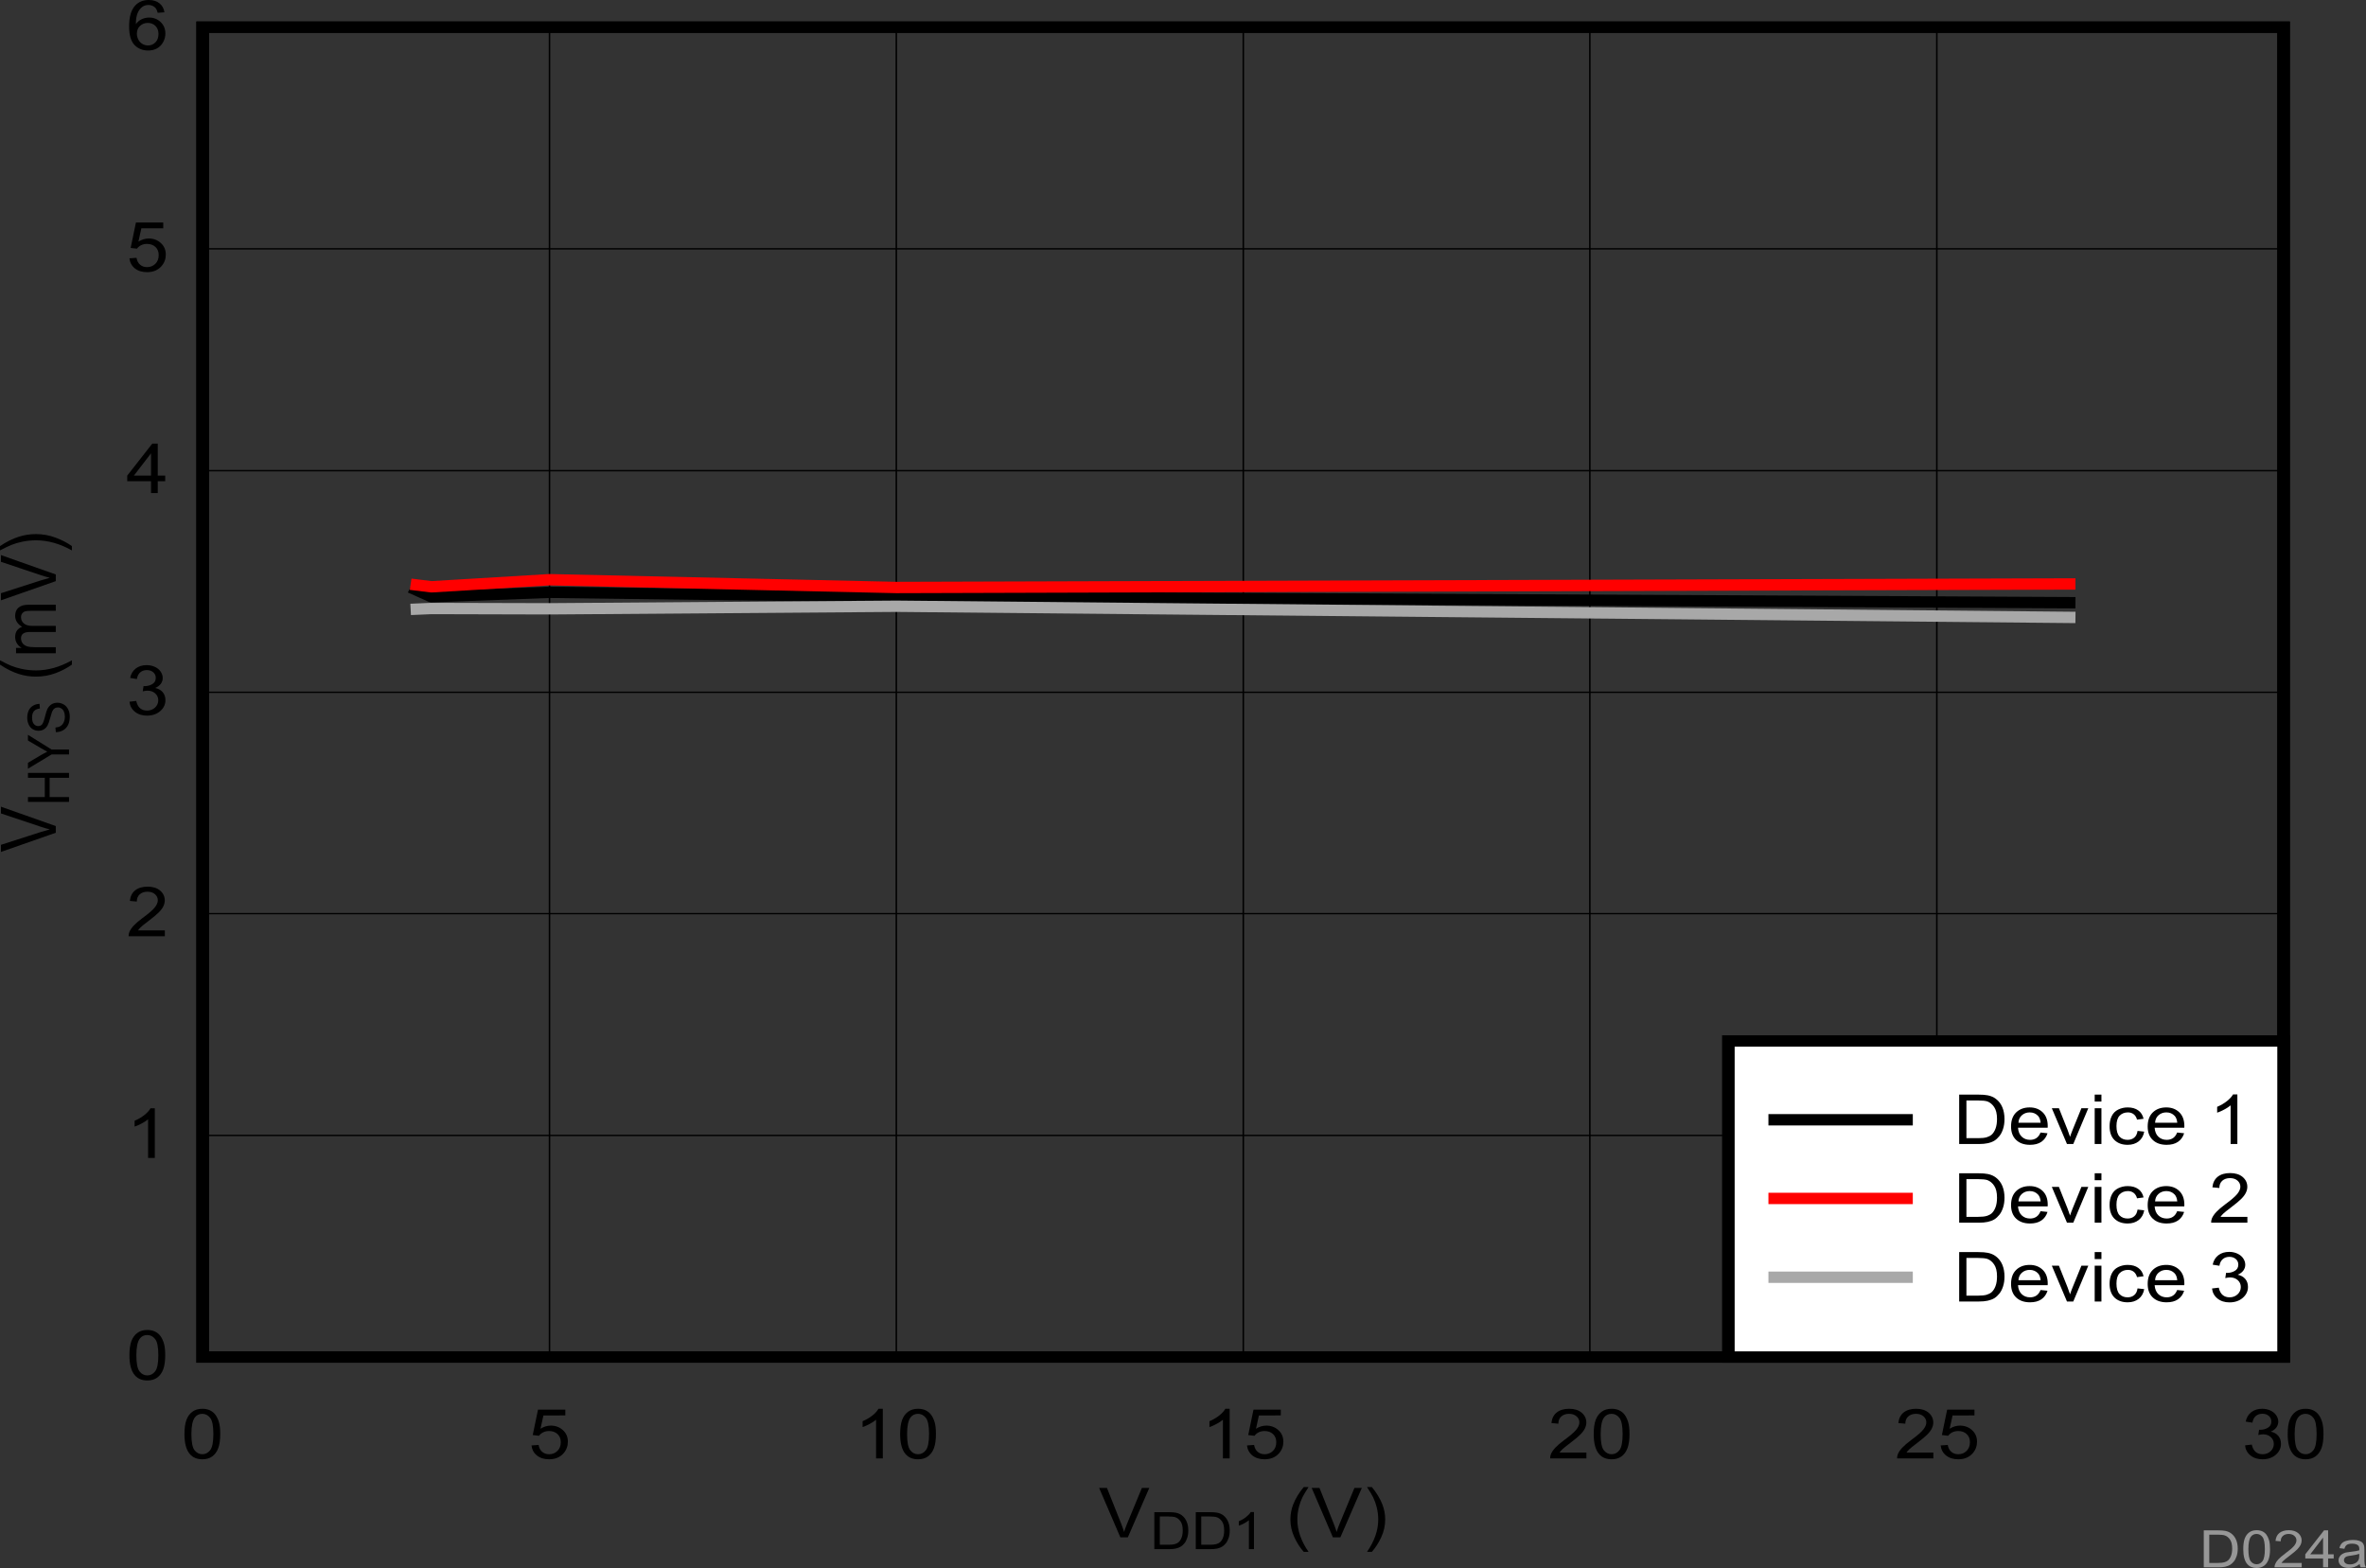 <?xml version="1.0" encoding="UTF-8" standalone="no"?>
<svg
   xmlns:dc="http://purl.org/dc/elements/1.1/"
   xmlns:cc="http://creativecommons.org/ns#"
   xmlns:rdf="http://www.w3.org/1999/02/22-rdf-syntax-ns#"
   xmlns:svg="http://www.w3.org/2000/svg"
   xmlns="http://www.w3.org/2000/svg"
   xmlns:xlink="http://www.w3.org/1999/xlink"
   xmlns:sodipodi="http://sodipodi.sourceforge.net/DTD/sodipodi-0.dtd"
   xmlns:inkscape="http://www.inkscape.org/namespaces/inkscape"
   sodipodi:docname="D024a_SBAS945.pdf"
   id="svg343"
   version="1.2"
   viewBox="0 0 504.955 334.68"
   height="334.68pt"
   width="504.955pt">
  <rect x="0" y="0" width="504.955" height="334.68" fill="#333333" stroke="none"/>
  <sodipodi:namedview
     id="namedview345"
     inkscape:window-height="480"
     inkscape:window-width="640"
     inkscape:pageshadow="2"
     inkscape:pageopacity="0"
     guidetolerance="10"
     gridtolerance="10"
     objecttolerance="10"
     borderopacity="1"
     bordercolor="#666666"
     pagecolor="#ffffff" />
  <defs
     id="defs106">
    <g
       id="g104">
      <symbol
         id="glyph0-0"
         overflow="visible">
        <path
           inkscape:connector-curvature="0"
           id="path2"
           d="M 2.047,0 V -9.203 H 10.219 V 0 Z m 0.25,-0.234 H 9.969 v -8.75 H 2.297 Z m 0,0"
           style="stroke:none" />
      </symbol>
      <symbol
         id="glyph0-1"
         overflow="visible">
        <path
           inkscape:connector-curvature="0"
           id="path5"
           d="M 4.609,0 0.078,-10.547 H 1.75 l 3.047,7.656 c 0.238,0.617 0.441,1.195 0.609,1.734 0.176,-0.57 0.383,-1.148 0.625,-1.734 l 3.172,-7.656 H 10.781 L 6.203,0 Z m 0,0"
           style="stroke:none" />
      </symbol>
      <symbol
         id="glyph0-2"
         overflow="visible">
        <path
           inkscape:connector-curvature="0"
           id="path8"
           d=""
           style="stroke:none" />
      </symbol>
      <symbol
         id="glyph0-3"
         overflow="visible">
        <path
           inkscape:connector-curvature="0"
           id="path11"
           d="M 3.828,3.094 C 3.035,2.195 2.363,1.145 1.812,-0.062 1.258,-1.27 0.984,-2.52 0.984,-3.812 c 0,-1.145 0.207,-2.238 0.625,-3.281 0.477,-1.215 1.219,-2.43 2.219,-3.641 h 1.031 c -0.648,1 -1.074,1.715 -1.281,2.141 -0.324,0.668 -0.582,1.363 -0.766,2.078 -0.23,0.898 -0.344,1.801 -0.344,2.703 0,2.305 0.797,4.602 2.391,6.906 z m 0,0"
           style="stroke:none" />
      </symbol>
      <symbol
         id="glyph0-4"
         overflow="visible">
        <path
           inkscape:connector-curvature="0"
           id="path14"
           d="M 2.016,3.094 H 0.984 C 2.574,0.789 3.375,-1.508 3.375,-3.812 3.375,-4.715 3.258,-5.613 3.031,-6.5 2.852,-7.215 2.602,-7.906 2.281,-8.562 2.07,-8.996 1.637,-9.723 0.984,-10.734 h 1.031 c 0.996,1.211 1.738,2.426 2.219,3.641 0.414,1.043 0.625,2.137 0.625,3.281 0,1.293 -0.277,2.543 -0.828,3.75 C 3.477,1.145 2.805,2.195 2.016,3.094 Z m 0,0"
           style="stroke:none" />
      </symbol>
      <symbol
         id="glyph0-5"
         overflow="visible">
        <path
           inkscape:connector-curvature="0"
           id="path17"
           d="m 0.672,-5.203 c 0,-1.246 0.141,-2.254 0.422,-3.016 0.289,-0.758 0.719,-1.344 1.281,-1.75 0.559,-0.414 1.27,-0.625 2.125,-0.625 0.621,0 1.172,0.117 1.641,0.344 0.477,0.23 0.867,0.559 1.172,0.984 0.309,0.43 0.555,0.957 0.734,1.578 0.176,0.617 0.266,1.445 0.266,2.484 0,1.242 -0.145,2.242 -0.422,3 C 7.609,-1.441 7.184,-0.852 6.625,-0.438 6.062,-0.02 5.352,0.188 4.5,0.188 3.363,0.188 2.477,-0.176 1.844,-0.906 1.062,-1.789 0.672,-3.223 0.672,-5.203 Z m 1.484,0 c 0,1.73 0.223,2.883 0.672,3.453 0.445,0.574 1.004,0.859 1.672,0.859 0.652,0 1.207,-0.285 1.656,-0.859 0.457,-0.57 0.688,-1.723 0.688,-3.453 0,-1.738 -0.23,-2.891 -0.688,-3.453 -0.449,-0.57 -1.008,-0.859 -1.672,-0.859 -0.668,0 -1.195,0.254 -1.578,0.75 -0.5,0.648 -0.75,1.836 -0.75,3.562 z m 0,0"
           style="stroke:none" />
      </symbol>
      <symbol
         id="glyph0-6"
         overflow="visible">
        <path
           inkscape:connector-curvature="0"
           id="path20"
           d="M 0.672,-2.766 2.188,-2.875 c 0.113,0.656 0.375,1.152 0.781,1.484 0.402,0.336 0.895,0.5 1.469,0.5 0.695,0 1.285,-0.234 1.766,-0.703 0.477,-0.465 0.719,-1.086 0.719,-1.859 0,-0.738 -0.238,-1.32 -0.703,-1.75 C 5.758,-5.629 5.16,-5.844 4.422,-5.844 c -0.469,0 -0.895,0.098 -1.266,0.281 -0.367,0.188 -0.66,0.434 -0.875,0.734 l -1.344,-0.156 1.125,-5.422 h 5.828 v 1.234 H 3.219 l -0.625,2.844 C 3.289,-6.773 4.023,-7 4.797,-7 c 1.02,0 1.879,0.324 2.578,0.969 0.707,0.637 1.062,1.457 1.062,2.453 0,0.961 -0.309,1.789 -0.922,2.484 C 6.766,-0.238 5.738,0.188 4.438,0.188 3.375,0.188 2.504,-0.082 1.828,-0.625 1.16,-1.164 0.773,-1.879 0.672,-2.766 Z m 0,0"
           style="stroke:none" />
      </symbol>
      <symbol
         id="glyph0-7"
         overflow="visible">
        <path
           inkscape:connector-curvature="0"
           id="path23"
           d="M 6.094,0 H 4.656 V -8.25 C 4.312,-7.957 3.855,-7.66 3.297,-7.359 2.734,-7.055 2.227,-6.832 1.781,-6.688 v -1.25 c 0.801,-0.34 1.504,-0.754 2.109,-1.234 0.602,-0.488 1.031,-0.961 1.281,-1.422 H 6.094 Z m 0,0"
           style="stroke:none" />
      </symbol>
      <symbol
         id="glyph0-8"
         overflow="visible">
        <path
           inkscape:connector-curvature="0"
           id="path26"
           d="M 8.234,-1.25 V 0 H 0.5 c -0.012,-0.309 0.039,-0.613 0.156,-0.906 0.195,-0.465 0.516,-0.93 0.953,-1.391 0.434,-0.465 1.062,-1.004 1.875,-1.609 C 4.762,-4.84 5.625,-5.582 6.062,-6.125 c 0.445,-0.551 0.672,-1.07 0.672,-1.562 0,-0.508 -0.207,-0.941 -0.609,-1.297 -0.406,-0.352 -0.941,-0.531 -1.594,-0.531 -0.688,0 -1.242,0.191 -1.656,0.562 -0.418,0.375 -0.625,0.895 -0.625,1.547 L 0.766,-7.547 C 0.867,-8.535 1.25,-9.289 1.906,-9.812 c 0.664,-0.52 1.551,-0.781 2.656,-0.781 1.121,0 2.016,0.285 2.672,0.844 0.652,0.562 0.984,1.262 0.984,2.094 0,0.418 -0.102,0.832 -0.297,1.234 C 7.734,-6.016 7.414,-5.582 6.969,-5.125 6.531,-4.676 5.793,-4.059 4.766,-3.281 3.898,-2.625 3.34,-2.176 3.094,-1.938 2.852,-1.707 2.652,-1.477 2.5,-1.25 Z m 0,0"
           style="stroke:none" />
      </symbol>
      <symbol
         id="glyph0-9"
         overflow="visible">
        <path
           inkscape:connector-curvature="0"
           id="path29"
           d="M 0.688,-2.781 2.125,-2.953 c 0.164,0.73 0.445,1.258 0.844,1.578 0.395,0.324 0.879,0.484 1.453,0.484 0.676,0 1.242,-0.207 1.703,-0.625 0.465,-0.426 0.703,-0.953 0.703,-1.578 0,-0.59 -0.223,-1.082 -0.656,-1.469 C 5.742,-4.945 5.195,-5.141 4.531,-5.141 4.258,-5.141 3.918,-5.09 3.516,-5 L 3.688,-6.125 c 0.09,0.012 0.172,0.016 0.234,0.016 0.602,0 1.148,-0.145 1.641,-0.438 0.488,-0.289 0.734,-0.734 0.734,-1.328 0,-0.477 -0.18,-0.875 -0.531,-1.188 -0.355,-0.309 -0.816,-0.469 -1.375,-0.469 -0.562,0 -1.035,0.164 -1.406,0.484 -0.375,0.312 -0.617,0.789 -0.719,1.422 l -1.438,-0.234 C 1.004,-8.723 1.406,-9.395 2.031,-9.875 c 0.621,-0.477 1.398,-0.719 2.328,-0.719 0.633,0 1.219,0.129 1.75,0.375 0.539,0.25 0.953,0.59 1.234,1.016 0.289,0.43 0.438,0.883 0.438,1.359 0,0.449 -0.137,0.863 -0.406,1.234 -0.273,0.375 -0.676,0.676 -1.203,0.891 0.684,0.148 1.223,0.449 1.609,0.906 0.383,0.449 0.578,1.02 0.578,1.703 0,0.918 -0.379,1.699 -1.125,2.344 C 6.492,-0.129 5.551,0.188 4.406,0.188 3.383,0.188 2.527,-0.086 1.844,-0.641 1.164,-1.191 0.777,-1.906 0.688,-2.781 Z m 0,0"
           style="stroke:none" />
      </symbol>
      <symbol
         id="glyph0-10"
         overflow="visible">
        <path
           inkscape:connector-curvature="0"
           id="path32"
           d="M 5.281,0 V -2.531 H 0.203 v -1.188 l 5.344,-6.828 H 6.719 V -3.719 H 8.312 v 1.188 H 6.719 V 0 Z m 0,-3.719 v -4.75 l -3.656,4.75 z m 0,0"
           style="stroke:none" />
      </symbol>
      <symbol
         id="glyph0-11"
         overflow="visible">
        <path
           inkscape:connector-curvature="0"
           id="path35"
           d="m 8.141,-7.969 -1.438,0.109 c -0.125,-0.508 -0.305,-0.879 -0.531,-1.109 -0.398,-0.371 -0.879,-0.562 -1.438,-0.562 -0.461,0 -0.867,0.117 -1.219,0.344 -0.449,0.305 -0.805,0.742 -1.062,1.312 -0.262,0.574 -0.398,1.387 -0.406,2.438 C 2.387,-5.914 2.812,-6.27 3.312,-6.5 c 0.496,-0.227 1.023,-0.344 1.578,-0.344 0.957,0 1.77,0.32 2.438,0.953 0.676,0.637 1.016,1.461 1.016,2.469 0,0.656 -0.164,1.273 -0.484,1.844 -0.312,0.562 -0.746,1.004 -1.297,1.312 C 6.008,0.035 5.383,0.188 4.688,0.188 3.488,0.188 2.508,-0.207 1.75,-1 0.988,-1.801 0.609,-3.113 0.609,-4.938 c 0,-2.039 0.422,-3.52 1.266,-4.438 0.727,-0.809 1.707,-1.219 2.938,-1.219 0.926,0 1.68,0.238 2.266,0.703 0.59,0.469 0.945,1.113 1.062,1.922 z m -5.875,4.547 c 0,0.449 0.102,0.879 0.312,1.281 0.215,0.406 0.516,0.723 0.891,0.938 0.371,0.211 0.77,0.312 1.188,0.312 0.602,0 1.125,-0.219 1.562,-0.656 C 6.652,-1.98 6.875,-2.582 6.875,-3.344 c 0,-0.727 -0.223,-1.301 -0.656,-1.719 -0.43,-0.426 -0.973,-0.641 -1.625,-0.641 -0.648,0 -1.199,0.215 -1.656,0.641 -0.449,0.418 -0.672,0.965 -0.672,1.641 z m 0,0"
           style="stroke:none" />
      </symbol>
      <symbol
         id="glyph0-12"
         overflow="visible">
        <path
           inkscape:connector-curvature="0"
           id="path38"
           d="m 1.266,0 v -10.547 h 4.031 c 0.902,0 1.598,0.055 2.078,0.156 0.676,0.137 1.25,0.387 1.719,0.75 0.621,0.469 1.086,1.074 1.391,1.812 0.301,0.73 0.453,1.566 0.453,2.5 0,0.805 -0.105,1.512 -0.312,2.125 -0.199,0.617 -0.465,1.129 -0.797,1.531 -0.324,0.406 -0.68,0.73 -1.062,0.969 -0.387,0.23 -0.855,0.41 -1.406,0.531 C 6.816,-0.055 6.191,0 5.484,0 Z M 2.812,-1.25 h 2.5 c 0.77,0 1.375,-0.062 1.812,-0.188 0.434,-0.133 0.789,-0.316 1.062,-0.547 0.363,-0.332 0.645,-0.773 0.844,-1.328 0.207,-0.559 0.312,-1.242 0.312,-2.047 0,-1.09 -0.207,-1.938 -0.609,-2.531 C 8.336,-8.48 7.852,-8.883 7.281,-9.094 6.863,-9.227 6.191,-9.297 5.266,-9.297 H 2.812 Z m 0,0"
           style="stroke:none" />
      </symbol>
      <symbol
         id="glyph0-13"
         overflow="visible">
        <path
           inkscape:connector-curvature="0"
           id="path41"
           d="M 6.891,-2.453 8.375,-2.297 c -0.242,0.781 -0.68,1.395 -1.312,1.828 -0.625,0.43 -1.434,0.641 -2.422,0.641 -1.242,0 -2.227,-0.344 -2.953,-1.031 C 0.957,-1.543 0.594,-2.508 0.594,-3.75 c 0,-1.289 0.363,-2.289 1.094,-3 0.738,-0.707 1.695,-1.062 2.875,-1.062 1.133,0 2.062,0.352 2.781,1.047 0.715,0.688 1.078,1.668 1.078,2.938 0,0.074 -0.008,0.191 -0.016,0.344 H 2.078 C 2.137,-2.648 2.406,-2.008 2.875,-1.562 c 0.477,0.449 1.07,0.672 1.781,0.672 0.52,0 0.969,-0.125 1.344,-0.375 0.371,-0.246 0.672,-0.645 0.891,-1.188 z m -4.719,-2.094 H 6.906 C 6.844,-5.191 6.66,-5.676 6.359,-6 5.898,-6.496 5.305,-6.75 4.578,-6.75 c -0.656,0 -1.215,0.207 -1.672,0.609 -0.449,0.398 -0.695,0.93 -0.734,1.594 z m 0,0"
           style="stroke:none" />
      </symbol>
      <symbol
         id="glyph0-14"
         overflow="visible">
        <path
           inkscape:connector-curvature="0"
           id="path44"
           d="M 3.438,0 0.203,-7.641 H 1.719 L 3.547,-3.062 c 0.195,0.492 0.379,1.004 0.547,1.531 0.121,-0.395 0.301,-0.879 0.531,-1.453 l 1.891,-4.656 h 1.469 L 4.781,0 Z m 0,0"
           style="stroke:none" />
      </symbol>
      <symbol
         id="glyph0-15"
         overflow="visible">
        <path
           inkscape:connector-curvature="0"
           id="path47"
           d="m 1.094,-9.062 v -1.484 h 1.438 V -9.062 Z m 0,9.062 v -7.641 h 1.438 V 0 Z m 0,0"
           style="stroke:none" />
      </symbol>
      <symbol
         id="glyph0-16"
         overflow="visible">
        <path
           inkscape:connector-curvature="0"
           id="path50"
           d="m 6.609,-2.797 1.422,0.156 C 7.875,-1.754 7.477,-1.059 6.844,-0.562 6.207,-0.07 5.426,0.172 4.5,0.172 c -1.168,0 -2.105,-0.336 -2.812,-1.016 -0.699,-0.684 -1.047,-1.672 -1.047,-2.953 0,-0.82 0.148,-1.539 0.453,-2.156 0.301,-0.621 0.758,-1.086 1.375,-1.391 C 3.09,-7.652 3.77,-7.812 4.5,-7.812 c 0.926,0 1.68,0.215 2.266,0.641 0.582,0.418 0.957,1.012 1.125,1.781 L 6.5,-5.203 C 6.363,-5.711 6.121,-6.098 5.781,-6.359 5.445,-6.617 5.039,-6.75 4.562,-6.75 c -0.73,0 -1.324,0.238 -1.781,0.703 -0.449,0.469 -0.672,1.211 -0.672,2.219 0,1.031 0.219,1.785 0.656,2.25 0.434,0.461 1.008,0.688 1.719,0.688 0.559,0 1.031,-0.156 1.406,-0.469 0.383,-0.309 0.625,-0.789 0.719,-1.438 z m 0,0"
           style="stroke:none" />
      </symbol>
      <symbol
         id="glyph1-0"
         overflow="visible">
        <path
           inkscape:connector-curvature="0"
           id="path53"
           d="m 1.531,0 v -6.891 h 6.125 V 0 Z m 0.188,-0.172 h 5.75 V -6.719 h -5.75 z m 0,0"
           style="stroke:none" />
      </symbol>
      <symbol
         id="glyph1-1"
         overflow="visible">
        <path
           inkscape:connector-curvature="0"
           id="path56"
           d="m 0.938,0 v -7.891 h 3.031 c 0.676,0 1.195,0.039 1.562,0.109 0.496,0.105 0.926,0.293 1.281,0.562 0.457,0.355 0.801,0.809 1.031,1.359 0.227,0.543 0.344,1.168 0.344,1.875 0,0.594 -0.082,1.129 -0.234,1.594 C 7.805,-1.93 7.605,-1.551 7.359,-1.25 7.117,-0.945 6.852,-0.707 6.562,-0.531 6.27,-0.352 5.918,-0.215 5.516,-0.125 5.109,-0.039 4.637,0 4.109,0 Z m 1.172,-0.938 h 1.875 c 0.57,0 1.02,-0.047 1.344,-0.141 0.332,-0.09 0.598,-0.227 0.797,-0.406 0.27,-0.246 0.484,-0.582 0.641,-1 C 6.918,-2.898 7,-3.406 7,-4 7,-4.832 6.848,-5.469 6.547,-5.906 6.242,-6.352 5.879,-6.648 5.453,-6.797 c -0.312,-0.113 -0.816,-0.172 -1.5,-0.172 h -1.844 z m 0,0"
           style="stroke:none" />
      </symbol>
      <symbol
         id="glyph1-2"
         overflow="visible">
        <path
           inkscape:connector-curvature="0"
           id="path59"
           d="M 4.562,0 H 3.484 V -6.172 C 3.223,-5.953 2.883,-5.727 2.469,-5.5 2.051,-5.281 1.668,-5.117 1.328,-5.016 v -0.938 C 1.93,-6.199 2.457,-6.508 2.906,-6.875 3.363,-7.238 3.688,-7.586 3.875,-7.922 h 0.688 z m 0,0"
           style="stroke:none" />
      </symbol>
      <symbol
         id="glyph1-3"
         overflow="visible">
        <path
           inkscape:connector-curvature="0"
           id="path62"
           d="m 0.516,-3.891 c 0,-0.934 0.102,-1.688 0.312,-2.25 0.215,-0.57 0.535,-1.008 0.953,-1.312 0.414,-0.309 0.945,-0.469 1.594,-0.469 0.465,0 0.879,0.086 1.234,0.25 0.352,0.168 0.645,0.414 0.875,0.734 0.227,0.324 0.41,0.723 0.547,1.188 0.133,0.461 0.203,1.082 0.203,1.859 0,0.93 -0.113,1.68 -0.328,2.25 -0.211,0.562 -0.527,1.004 -0.953,1.312 -0.418,0.312 -0.945,0.469 -1.578,0.469 -0.855,0 -1.523,-0.273 -2,-0.828 C 0.801,-1.34 0.516,-2.41 0.516,-3.891 Z m 1.094,0 c 0,1.293 0.164,2.16 0.5,2.594 C 2.449,-0.867 2.875,-0.656 3.375,-0.656 c 0.488,0 0.898,-0.211 1.234,-0.641 C 4.949,-1.73 5.125,-2.598 5.125,-3.891 5.125,-5.191 4.949,-6.055 4.609,-6.484 4.273,-6.91 3.855,-7.125 3.359,-7.125 c -0.5,0 -0.898,0.191 -1.188,0.562 -0.375,0.48 -0.562,1.371 -0.562,2.672 z m 0,0"
           style="stroke:none" />
      </symbol>
      <symbol
         id="glyph1-4"
         overflow="visible">
        <path
           inkscape:connector-curvature="0"
           id="path65"
           d="M 6.172,-0.938 V 0 H 0.375 C 0.363,-0.227 0.406,-0.453 0.5,-0.672 0.645,-1.023 0.879,-1.375 1.203,-1.719 c 0.32,-0.34 0.789,-0.742 1.406,-1.203 0.957,-0.695 1.602,-1.25 1.938,-1.656 0.332,-0.414 0.5,-0.812 0.5,-1.188 0,-0.371 -0.152,-0.691 -0.453,-0.953 C 4.289,-6.988 3.887,-7.125 3.391,-7.125 c -0.512,0 -0.926,0.145 -1.234,0.422 -0.312,0.281 -0.469,0.668 -0.469,1.156 l -1.109,-0.094 c 0.07,-0.746 0.352,-1.316 0.844,-1.703 0.496,-0.383 1.164,-0.578 2,-0.578 0.84,0 1.508,0.211 2,0.625 0.488,0.418 0.734,0.941 0.734,1.562 0,0.312 -0.074,0.629 -0.219,0.938 -0.148,0.305 -0.387,0.629 -0.719,0.969 -0.336,0.336 -0.887,0.793 -1.656,1.375 -0.648,0.492 -1.066,0.824 -1.25,1 -0.18,0.168 -0.332,0.34 -0.453,0.516 z m 0,0"
           style="stroke:none" />
      </symbol>
      <symbol
         id="glyph1-5"
         overflow="visible">
        <path
           inkscape:connector-curvature="0"
           id="path68"
           d="M 3.953,0 V -1.891 H 0.156 V -2.781 l 4,-5.109 h 0.875 v 5.109 h 1.188 v 0.891 H 5.031 V 0 Z m 0,-2.781 v -3.562 l -2.734,3.562 z m 0,0"
           style="stroke:none" />
      </symbol>
      <symbol
         id="glyph1-6"
         overflow="visible">
        <path
           inkscape:connector-curvature="0"
           id="path71"
           d="M 4.953,-0.703 C 4.555,-0.398 4.168,-0.184 3.797,-0.062 3.43,0.059 3.035,0.125 2.609,0.125 1.91,0.125 1.371,-0.023 1,-0.328 0.625,-0.637 0.438,-1.035 0.438,-1.516 c 0,-0.27 0.07,-0.52 0.219,-0.75 0.145,-0.238 0.332,-0.426 0.562,-0.562 C 1.445,-2.973 1.703,-3.082 1.984,-3.156 2.191,-3.195 2.508,-3.242 2.938,-3.297 3.809,-3.387 4.453,-3.5 4.859,-3.625 4.867,-3.758 4.875,-3.848 4.875,-3.891 4.875,-4.273 4.77,-4.551 4.562,-4.719 4.289,-4.934 3.883,-5.047 3.344,-5.047 c -0.512,0 -0.887,0.086 -1.125,0.25 -0.242,0.156 -0.418,0.441 -0.531,0.844 L 0.625,-4.094 c 0.09,-0.402 0.25,-0.734 0.469,-0.984 0.215,-0.246 0.535,-0.438 0.953,-0.562 C 2.461,-5.773 2.945,-5.844 3.5,-5.844 c 0.539,0 0.977,0.059 1.312,0.172 0.34,0.117 0.594,0.262 0.75,0.438 0.152,0.168 0.266,0.387 0.328,0.656 0.039,0.156 0.062,0.457 0.062,0.891 v 1.297 c 0,0.898 0.02,1.465 0.062,1.703 0.051,0.242 0.145,0.473 0.281,0.688 h -1.125 C 5.055,-0.195 4.98,-0.43 4.953,-0.703 Z M 4.859,-2.875 c -0.387,0.148 -0.973,0.273 -1.75,0.375 -0.449,0.055 -0.77,0.117 -0.953,0.188 -0.18,0.074 -0.32,0.184 -0.422,0.328 -0.094,0.137 -0.141,0.289 -0.141,0.453 0,0.262 0.109,0.48 0.328,0.656 0.215,0.168 0.535,0.25 0.953,0.25 0.414,0 0.785,-0.082 1.109,-0.25 0.32,-0.164 0.555,-0.391 0.703,-0.672 0.113,-0.215 0.172,-0.539 0.172,-0.969 z m 0,0"
           style="stroke:none" />
      </symbol>
      <symbol
         id="glyph2-0"
         overflow="visible">
        <path
           inkscape:connector-curvature="0"
           id="path74"
           d="M 0,-1.844 H -10.219 V -9.203 H 0 Z m -0.25,-0.234 v -6.906 h -9.719 v 6.906 z m 0,0"
           style="stroke:none" />
      </symbol>
      <symbol
         id="glyph2-1"
         overflow="visible">
        <path
           inkscape:connector-curvature="0"
           id="path77"
           d="m 0,-4.156 -11.703,4.094 v -1.516 l 8.5,-2.734 c 0.68,-0.215 1.32,-0.406 1.922,-0.562 -0.645,-0.152 -1.285,-0.344 -1.922,-0.562 l -8.5,-2.844 v -1.438 L 0,-5.578 Z m 0,0"
           style="stroke:none" />
      </symbol>
      <symbol
         id="glyph2-2"
         overflow="visible">
        <path
           inkscape:connector-curvature="0"
           id="path80"
           d=""
           style="stroke:none" />
      </symbol>
      <symbol
         id="glyph2-3"
         overflow="visible">
        <path
           inkscape:connector-curvature="0"
           id="path83"
           d="m 3.438,-3.453 c -1,0.719 -2.168,1.332 -3.5,1.828 -1.34,0.492 -2.734,0.734 -4.172,0.734 -1.27,0 -2.488,-0.188 -3.656,-0.562 -1.34,-0.426 -2.68,-1.094 -4.016,-2 V -4.375 c 1.105,0.586 1.898,0.973 2.375,1.156 0.73,0.293 1.496,0.523 2.297,0.688 0.992,0.211 1.992,0.312 3,0.312 2.562,0 5.117,-0.719 7.672,-2.156 z m 0,0"
           style="stroke:none" />
      </symbol>
      <symbol
         id="glyph2-4"
         overflow="visible">
        <path
           inkscape:connector-curvature="0"
           id="path86"
           d="M 0,-0.969 H -8.484 V -2.125 h 1.188 c -0.414,-0.238 -0.75,-0.555 -1,-0.953 -0.246,-0.402 -0.375,-0.863 -0.375,-1.375 0,-0.559 0.133,-1.02 0.391,-1.375 0.262,-0.363 0.629,-0.625 1.094,-0.781 C -8.176,-7.211 -8.672,-8 -8.672,-8.969 c 0,-0.746 0.238,-1.328 0.703,-1.734 0.461,-0.414 1.176,-0.625 2.141,-0.625 H 0 v 1.297 h -5.344 c -0.57,0 -0.984,0.043 -1.234,0.125 -0.258,0.086 -0.461,0.238 -0.609,0.453 -0.152,0.219 -0.234,0.48 -0.234,0.781 0,0.531 0.199,0.977 0.594,1.328 0.398,0.355 1.035,0.531 1.906,0.531 H 0 v 1.297 h -5.516 c -0.633,0 -1.109,0.113 -1.422,0.328 -0.32,0.211 -0.484,0.555 -0.484,1.031 0,0.367 0.105,0.707 0.312,1.016 0.211,0.305 0.523,0.527 0.938,0.672 0.406,0.137 0.996,0.203 1.766,0.203 H 0 Z m 0,0"
           style="stroke:none" />
      </symbol>
      <symbol
         id="glyph2-5"
         overflow="visible">
        <path
           inkscape:connector-curvature="0"
           id="path89"
           d="m 3.438,-1.812 v 0.922 c -2.555,-1.434 -5.109,-2.156 -7.672,-2.156 -0.996,0 -1.992,0.105 -2.984,0.312 -0.789,0.168 -1.555,0.398 -2.297,0.688 -0.477,0.188 -1.273,0.574 -2.391,1.156 V -1.812 c 1.336,-0.902 2.676,-1.57 4.016,-2 1.168,-0.371 2.387,-0.562 3.656,-0.562 1.438,0 2.832,0.254 4.172,0.75 1.332,0.492 2.5,1.098 3.5,1.812 z m 0,0"
           style="stroke:none" />
      </symbol>
      <symbol
         id="glyph3-0"
         overflow="visible">
        <path
           inkscape:connector-curvature="0"
           id="path92"
           d="M 0,-1.375 H -7.656 V -6.891 H 0 Z M -0.188,-1.547 V -6.719 h -7.281 v 5.172 z m 0,0"
           style="stroke:none" />
      </symbol>
      <symbol
         id="glyph3-1"
         overflow="visible">
        <path
           inkscape:connector-curvature="0"
           id="path95"
           d="m 0,-0.891 h -8.766 v -1.031 h 3.594 V -6.031 h -3.594 V -7.078 H 0 v 1.047 h -4.141 v 4.109 H 0 Z m 0,0"
           style="stroke:none" />
      </symbol>
      <symbol
         id="glyph3-2"
         overflow="visible">
        <path
           inkscape:connector-curvature="0"
           id="path98"
           d="m 0,-3.078 h -3.719 l -5.047,3.047 v -1.266 l 2.641,-1.562 c 0.492,-0.289 0.988,-0.555 1.484,-0.797 -0.457,-0.238 -0.973,-0.531 -1.547,-0.875 l -2.578,-1.516 v -1.219 L -3.719,-4.125 H 0 Z m 0,0"
           style="stroke:none" />
      </symbol>
      <symbol
         id="glyph3-3"
         overflow="visible">
        <path
           inkscape:connector-curvature="0"
           id="path101"
           d="m -2.812,-0.5 -0.094,-0.984 c 0.438,-0.039 0.801,-0.145 1.078,-0.312 0.281,-0.176 0.512,-0.441 0.688,-0.797 0.168,-0.363 0.25,-0.77 0.25,-1.219 0,-0.395 -0.062,-0.742 -0.188,-1.047 -0.133,-0.309 -0.316,-0.539 -0.547,-0.688 -0.227,-0.152 -0.477,-0.234 -0.75,-0.234 -0.277,0 -0.52,0.074 -0.719,0.219 -0.207,0.148 -0.383,0.387 -0.531,0.719 -0.082,0.211 -0.223,0.68 -0.422,1.406 -0.195,0.719 -0.379,1.227 -0.547,1.516 -0.215,0.375 -0.488,0.66 -0.812,0.844 -0.32,0.188 -0.688,0.281 -1.094,0.281 -0.445,0 -0.859,-0.109 -1.234,-0.328 -0.383,-0.227 -0.676,-0.562 -0.875,-1 -0.207,-0.434 -0.312,-0.922 -0.312,-1.453 0,-0.582 0.105,-1.098 0.312,-1.547 0.211,-0.445 0.523,-0.789 0.938,-1.031 0.406,-0.238 0.867,-0.367 1.375,-0.391 l 0.078,1 c -0.551,0.055 -0.969,0.238 -1.25,0.547 -0.277,0.312 -0.422,0.773 -0.422,1.375 0,0.637 0.133,1.102 0.391,1.391 0.25,0.293 0.559,0.438 0.922,0.438 0.312,0 0.574,-0.102 0.781,-0.312 0.199,-0.195 0.41,-0.719 0.625,-1.562 0.211,-0.852 0.395,-1.441 0.547,-1.766 0.242,-0.457 0.543,-0.797 0.906,-1.016 0.355,-0.215 0.773,-0.328 1.25,-0.328 0.461,0 0.898,0.121 1.312,0.359 0.418,0.242 0.742,0.59 0.969,1.047 0.227,0.449 0.344,0.957 0.344,1.516 0,0.711 -0.117,1.309 -0.344,1.797 -0.238,0.48 -0.586,0.863 -1.047,1.141 C -1.699,-0.648 -2.227,-0.508 -2.812,-0.5 Z m 0,0"
           style="stroke:none" />
      </symbol>
    </g>
  </defs>
  <g
     transform="translate(-61.827,-72.566)"
     id="surface1">
    <g
       id="g110"
       style="fill:#000000;fill-opacity:1">
      <use
         height="100%"
         width="100%"
         id="use108"
         y="400.71"
         x="296.327"
         xlink:href="#glyph0-1" />
    </g>
    <g
       id="g116"
       style="fill:#000000;fill-opacity:1">
      <use
         height="100%"
         width="100%"
         id="use112"
         y="403.225"
         x="307.247"
         xlink:href="#glyph1-1" />
      <use
         height="100%"
         width="100%"
         id="use114"
         y="403.225"
         x="316.091"
         xlink:href="#glyph1-1" />
    </g>
    <g
       id="g120"
       style="fill:#000000;fill-opacity:1">
      <use
         height="100%"
         width="100%"
         id="use118"
         y="403.225"
         x="324.886"
         xlink:href="#glyph1-2" />
    </g>
    <g
       id="g130"
       style="fill:#000000;fill-opacity:1">
      <use
         height="100%"
         width="100%"
         id="use122"
         y="400.71"
         x="331.696"
         xlink:href="#glyph0-2" />
      <use
         height="100%"
         width="100%"
         id="use124"
         y="400.71"
         x="336.242"
         xlink:href="#glyph0-3" />
      <use
         height="100%"
         width="100%"
         id="use126"
         y="400.71"
         x="341.689"
         xlink:href="#glyph0-1" />
      <use
         height="100%"
         width="100%"
         id="use128"
         y="400.71"
         x="352.597"
         xlink:href="#glyph0-4" />
    </g>
    <g
       id="g134"
       style="fill:#000000;fill-opacity:1">
      <use
         height="100%"
         width="100%"
         id="use132"
         y="254.468"
         x="73.733"
         xlink:href="#glyph2-1" />
    </g>
    <g
       id="g142"
       style="fill:#000000;fill-opacity:1">
      <use
         height="100%"
         width="100%"
         id="use136"
         y="244.617"
         x="76.56"
         xlink:href="#glyph3-1" />
      <use
         height="100%"
         width="100%"
         id="use138"
         y="236.676"
         x="76.56"
         xlink:href="#glyph3-2" />
      <use
         height="100%"
         width="100%"
         id="use140"
         y="229.342"
         x="76.56"
         xlink:href="#glyph3-3" />
    </g>
    <g
       id="g150"
       style="fill:#000000;fill-opacity:1">
      <use
         height="100%"
         width="100%"
         id="use144"
         y="221.976"
         x="73.733"
         xlink:href="#glyph2-2" />
      <use
         height="100%"
         width="100%"
         id="use146"
         y="217.881"
         x="73.733"
         xlink:href="#glyph2-3" />
      <use
         height="100%"
         width="100%"
         id="use148"
         y="212.975"
         x="73.733"
         xlink:href="#glyph2-4" />
    </g>
    <g
       id="g156"
       style="fill:#000000;fill-opacity:1">
      <use
         height="100%"
         width="100%"
         id="use152"
         y="200.764"
         x="73.733"
         xlink:href="#glyph2-1" />
      <use
         height="100%"
         width="100%"
         id="use154"
         y="190.939"
         x="73.733"
         xlink:href="#glyph2-5" />
    </g>
    <path
       inkscape:connector-curvature="0"
       id="path158"
       transform="matrix(2.328,5.8641e-8,-1.91281e-8,-2.097,51.49,425.99)"
       d="m 23.021,30.41 190.77,5e-6 V 165.77 H 23.021 Z m 0,0"
       style="fill:none;stroke:#000000;stroke-width:1.156;stroke-linecap:round;stroke-linejoin:miter;stroke-miterlimit:10;stroke-opacity:1" />
    <g
       id="g162"
       style="fill:#000000;fill-opacity:1">
      <use
         height="100%"
         width="100%"
         id="use160"
         y="383.857"
         x="100.52"
         xlink:href="#glyph0-5" />
    </g>
    <path
       inkscape:connector-curvature="0"
       id="path164"
       transform="matrix(2.328,5.8641e-8,-1.91281e-8,-2.097,51.49,425.99)"
       d="m 54.817,165.77 -10e-7,-135.39"
       style="fill:none;stroke:#000000;stroke-width:0.14;stroke-linecap:butt;stroke-linejoin:round;stroke-miterlimit:10;stroke-opacity:1" />
    <g
       id="g168"
       style="fill:#000000;fill-opacity:1">
      <use
         height="100%"
         width="100%"
         id="use166"
         y="383.857"
         x="174.586"
         xlink:href="#glyph0-6" />
    </g>
    <path
       inkscape:connector-curvature="0"
       id="path170"
       transform="matrix(2.328,5.8641e-8,-1.91281e-8,-2.097,51.49,425.99)"
       d="m 86.611,165.77 -10e-7,-135.39"
       style="fill:none;stroke:#000000;stroke-width:0.14;stroke-linecap:butt;stroke-linejoin:round;stroke-miterlimit:10;stroke-opacity:1" />
    <g
       id="g176"
       style="fill:#000000;fill-opacity:1">
      <use
         height="100%"
         width="100%"
         id="use172"
         y="383.857"
         x="244.144"
         xlink:href="#glyph0-7" />
      <use
         height="100%"
         width="100%"
         id="use174"
         y="383.857"
         x="253.263"
         xlink:href="#glyph0-5" />
    </g>
    <path
       inkscape:connector-curvature="0"
       id="path178"
       transform="matrix(2.328,5.8641e-8,-1.91281e-8,-2.097,51.49,425.99)"
       d="M 118.421,165.77 V 30.38"
       style="fill:none;stroke:#000000;stroke-width:0.14;stroke-linecap:butt;stroke-linejoin:round;stroke-miterlimit:10;stroke-opacity:1" />
    <g
       id="g184"
       style="fill:#000000;fill-opacity:1">
      <use
         height="100%"
         width="100%"
         id="use180"
         y="383.857"
         x="318.168"
         xlink:href="#glyph0-7" />
      <use
         height="100%"
         width="100%"
         id="use182"
         y="383.857"
         x="327.287"
         xlink:href="#glyph0-6" />
    </g>
    <path
       inkscape:connector-curvature="0"
       id="path186"
       transform="matrix(2.328,5.8641e-8,-1.91281e-8,-2.097,51.49,425.99)"
       d="M 150.19,165.77 V 30.38"
       style="fill:none;stroke:#000000;stroke-width:0.14;stroke-linecap:butt;stroke-linejoin:round;stroke-miterlimit:10;stroke-opacity:1" />
    <g
       id="g192"
       style="fill:#000000;fill-opacity:1">
      <use
         height="100%"
         width="100%"
         id="use188"
         y="383.857"
         x="392.166"
         xlink:href="#glyph0-8" />
      <use
         height="100%"
         width="100%"
         id="use190"
         y="383.857"
         x="401.285"
         xlink:href="#glyph0-5" />
    </g>
    <path
       inkscape:connector-curvature="0"
       id="path194"
       transform="matrix(2.328,5.8641e-8,-1.91281e-8,-2.097,51.49,425.99)"
       d="m 182.001,165.77 -1e-5,-135.39"
       style="fill:none;stroke:#000000;stroke-width:0.14;stroke-linecap:butt;stroke-linejoin:round;stroke-miterlimit:10;stroke-opacity:1" />
    <g
       id="g200"
       style="fill:#000000;fill-opacity:1">
      <use
         height="100%"
         width="100%"
         id="use196"
         y="383.857"
         x="466.211"
         xlink:href="#glyph0-8" />
      <use
         height="100%"
         width="100%"
         id="use198"
         y="383.857"
         x="475.33"
         xlink:href="#glyph0-6" />
    </g>
    <g
       id="g206"
       style="fill:#000000;fill-opacity:1">
      <use
         height="100%"
         width="100%"
         id="use202"
         y="383.857"
         x="540.279"
         xlink:href="#glyph0-9" />
      <use
         height="100%"
         width="100%"
         id="use204"
         y="383.857"
         x="549.398"
         xlink:href="#glyph0-5" />
    </g>
    <g
       id="g210"
       style="fill:#000000;fill-opacity:1">
      <use
         height="100%"
         width="100%"
         id="use208"
         y="367.035"
         x="88.775"
         xlink:href="#glyph0-5" />
    </g>
    <path
       inkscape:connector-curvature="0"
       id="path212"
       transform="matrix(2.328,5.8641e-8,-1.91281e-8,-2.097,51.49,425.99)"
       d="m 23.021,52.967 190.799,5e-6"
       style="fill:none;stroke:#000000;stroke-width:0.14;stroke-linecap:butt;stroke-linejoin:round;stroke-miterlimit:10;stroke-opacity:1" />
    <g
       id="g216"
       style="fill:#000000;fill-opacity:1">
      <use
         height="100%"
         width="100%"
         id="use214"
         y="319.722"
         x="88.775"
         xlink:href="#glyph0-7" />
    </g>
    <path
       inkscape:connector-curvature="0"
       id="path218"
       transform="matrix(2.328,5.8641e-8,-1.91281e-8,-2.097,51.49,425.99)"
       d="m 23.021,75.542 190.799,6e-6"
       style="fill:none;stroke:#000000;stroke-width:0.14;stroke-linecap:butt;stroke-linejoin:round;stroke-miterlimit:10;stroke-opacity:1" />
    <g
       id="g222"
       style="fill:#000000;fill-opacity:1">
      <use
         height="100%"
         width="100%"
         id="use220"
         y="272.411"
         x="88.775"
         xlink:href="#glyph0-8" />
    </g>
    <path
       inkscape:connector-curvature="0"
       id="path224"
       transform="matrix(2.328,5.8641e-8,-1.91281e-8,-2.097,51.49,425.99)"
       d="m 23.021,98.074 190.799,6e-6"
       style="fill:none;stroke:#000000;stroke-width:0.14;stroke-linecap:butt;stroke-linejoin:round;stroke-miterlimit:10;stroke-opacity:1" />
    <g
       id="g228"
       style="fill:#000000;fill-opacity:1">
      <use
         height="100%"
         width="100%"
         id="use226"
         y="225.128"
         x="88.775"
         xlink:href="#glyph0-9" />
    </g>
    <path
       inkscape:connector-curvature="0"
       id="path230"
       transform="matrix(2.328,5.8641e-8,-1.91281e-8,-2.097,51.49,425.99)"
       d="m 23.021,120.63 190.799,1e-5"
       style="fill:none;stroke:#000000;stroke-width:0.14;stroke-linecap:butt;stroke-linejoin:round;stroke-miterlimit:10;stroke-opacity:1" />
    <g
       id="g234"
       style="fill:#000000;fill-opacity:1">
      <use
         height="100%"
         width="100%"
         id="use232"
         y="177.806"
         x="88.775"
         xlink:href="#glyph0-10" />
    </g>
    <path
       inkscape:connector-curvature="0"
       id="path236"
       transform="matrix(2.328,5.8641e-8,-1.91281e-8,-2.097,51.49,425.99)"
       d="M 23.021,143.21 H 213.82"
       style="fill:none;stroke:#000000;stroke-width:0.14;stroke-linecap:butt;stroke-linejoin:round;stroke-miterlimit:10;stroke-opacity:1" />
    <g
       id="g240"
       style="fill:#000000;fill-opacity:1">
      <use
         height="100%"
         width="100%"
         id="use238"
         y="130.472"
         x="88.775"
         xlink:href="#glyph0-6" />
    </g>
    <g
       id="g244"
       style="fill:#000000;fill-opacity:1">
      <use
         height="100%"
         width="100%"
         id="use242"
         y="83.159"
         x="88.775"
         xlink:href="#glyph0-11" />
    </g>
    <path
       inkscape:connector-curvature="0"
       id="path246"
       transform="matrix(2.328,5.8641e-8,-1.91281e-8,-2.097,51.49,425.99)"
       d="m 42.086,108.75 1.907,-0.95 10.824,0.449 31.794,-0.449 108.099,-0.611"
       style="fill:none;stroke:#000000;stroke-width:1.156;stroke-linecap:butt;stroke-linejoin:round;stroke-miterlimit:10;stroke-opacity:1" />
    <path
       inkscape:connector-curvature="0"
       id="path248"
       transform="matrix(2.328,5.8641e-8,-1.91281e-8,-2.097,51.49,425.99)"
       d="m 42.086,109.071 1.907,-0.261 10.824,0.721 31.794,-0.792 108.099,0.361"
       style="fill:none;stroke:#ff0000;stroke-width:1.156;stroke-linecap:butt;stroke-linejoin:round;stroke-miterlimit:10;stroke-opacity:1" />
    <path
       inkscape:connector-curvature="0"
       id="path250"
       transform="matrix(2.328,5.8641e-8,-1.91281e-8,-2.097,51.49,425.99)"
       d="m 42.086,106.51 1.907,0.091 10.824,-0.032 31.794,0.261 108.099,-1.14"
       style="fill:none;stroke:#a8a8a8;stroke-width:1.156;stroke-linecap:butt;stroke-linejoin:round;stroke-miterlimit:10;stroke-opacity:1" />
    <path
       inkscape:connector-curvature="0"
       id="path252"
       transform="matrix(2.328,5.8641e-8,-1.91281e-8,-2.097,51.49,425.99)"
       d="m 23.021,30.41 190.77,5e-6 V 165.77 H 23.021 Z m 0,0"
       style="fill:none;stroke:#000000;stroke-width:1.156;stroke-linecap:round;stroke-linejoin:miter;stroke-miterlimit:10;stroke-opacity:1" />
    <g
       id="g260"
       style="fill:#979797;fill-opacity:1">
      <use
         height="100%"
         width="100%"
         id="use254"
         y="407.105"
         x="531.221"
         xlink:href="#glyph1-1" />
      <use
         height="100%"
         width="100%"
         id="use256"
         y="407.105"
         x="540.071"
         xlink:href="#glyph1-3" />
      <use
         height="100%"
         width="100%"
         id="use258"
         y="407.105"
         x="546.888"
         xlink:href="#glyph1-4" />
    </g>
    <g
       id="g266"
       style="fill:#979797;fill-opacity:1">
      <use
         height="100%"
         width="100%"
         id="use262"
         y="407.105"
         x="553.668"
         xlink:href="#glyph1-5" />
      <use
         height="100%"
         width="100%"
         id="use264"
         y="407.105"
         x="560.485"
         xlink:href="#glyph1-6" />
    </g>
    <path
       inkscape:connector-curvature="0"
       id="path268"
       transform="matrix(2.328,5.8641e-8,-1.91281e-8,-2.097,51.49,425.99)"
       d="m 162.889,30.41 50.902,10e-7 v 32.171 l -50.902,-10e-7 z m 0,0"
       style="fill:#ffffff;fill-opacity:1;fill-rule:evenodd;stroke:#000000;stroke-width:1.156;stroke-linecap:round;stroke-linejoin:miter;stroke-miterlimit:10;stroke-opacity:1" />
    <path
       inkscape:connector-curvature="0"
       id="path270"
       transform="matrix(2.328,5.8641e-8,-1.91281e-8,-2.097,51.49,425.99)"
       d="m 167.14,54.558 h 12.081"
       style="fill:none;stroke:#000000;stroke-width:1.156;stroke-linecap:square;stroke-linejoin:round;stroke-miterlimit:10;stroke-opacity:1" />
    <g
       id="g274"
       style="fill:#000000;fill-opacity:1">
      <use
         height="100%"
         width="100%"
         id="use272"
         y="316.753"
         x="478.691"
         xlink:href="#glyph0-12" />
    </g>
    <g
       id="g280"
       style="fill:#000000;fill-opacity:1">
      <use
         height="100%"
         width="100%"
         id="use276"
         y="316.753"
         x="490.434"
         xlink:href="#glyph0-13" />
      <use
         height="100%"
         width="100%"
         id="use278"
         y="316.753"
         x="499.527"
         xlink:href="#glyph0-14" />
    </g>
    <g
       id="g292"
       style="fill:#000000;fill-opacity:1">
      <use
         height="100%"
         width="100%"
         id="use282"
         y="316.753"
         x="507.786"
         xlink:href="#glyph0-15" />
      <use
         height="100%"
         width="100%"
         id="use284"
         y="316.753"
         x="511.417"
         xlink:href="#glyph0-16" />
      <use
         height="100%"
         width="100%"
         id="use286"
         y="316.753"
         x="519.594"
         xlink:href="#glyph0-13" />
      <use
         height="100%"
         width="100%"
         id="use288"
         y="316.753"
         x="528.687"
         xlink:href="#glyph0-2" />
      <use
         height="100%"
         width="100%"
         id="use290"
         y="316.753"
         x="533.234"
         xlink:href="#glyph0-7" />
    </g>
    <path
       inkscape:connector-curvature="0"
       id="path294"
       transform="matrix(2.328,5.8641e-8,-1.91281e-8,-2.097,51.49,425.99)"
       d="m 167.14,46.553 12.081,10e-7"
       style="fill:none;stroke:#ff0000;stroke-width:1.156;stroke-linecap:square;stroke-linejoin:round;stroke-miterlimit:10;stroke-opacity:1" />
    <g
       id="g298"
       style="fill:#000000;fill-opacity:1">
      <use
         height="100%"
         width="100%"
         id="use296"
         y="333.545"
         x="478.691"
         xlink:href="#glyph0-12" />
    </g>
    <g
       id="g304"
       style="fill:#000000;fill-opacity:1">
      <use
         height="100%"
         width="100%"
         id="use300"
         y="333.545"
         x="490.434"
         xlink:href="#glyph0-13" />
      <use
         height="100%"
         width="100%"
         id="use302"
         y="333.545"
         x="499.527"
         xlink:href="#glyph0-14" />
    </g>
    <g
       id="g316"
       style="fill:#000000;fill-opacity:1">
      <use
         height="100%"
         width="100%"
         id="use306"
         y="333.545"
         x="507.786"
         xlink:href="#glyph0-15" />
      <use
         height="100%"
         width="100%"
         id="use308"
         y="333.545"
         x="511.417"
         xlink:href="#glyph0-16" />
      <use
         height="100%"
         width="100%"
         id="use310"
         y="333.545"
         x="519.594"
         xlink:href="#glyph0-13" />
      <use
         height="100%"
         width="100%"
         id="use312"
         y="333.545"
         x="528.687"
         xlink:href="#glyph0-2" />
      <use
         height="100%"
         width="100%"
         id="use314"
         y="333.545"
         x="533.234"
         xlink:href="#glyph0-8" />
    </g>
    <path
       inkscape:connector-curvature="0"
       id="path318"
       transform="matrix(2.328,5.8641e-8,-1.91281e-8,-2.097,51.49,425.99)"
       d="m 167.14,38.53 12.081,10e-7"
       style="fill:none;stroke:#a8a8a8;stroke-width:1.156;stroke-linecap:square;stroke-linejoin:round;stroke-miterlimit:10;stroke-opacity:1" />
    <g
       id="g322"
       style="fill:#000000;fill-opacity:1">
      <use
         height="100%"
         width="100%"
         id="use320"
         y="350.367"
         x="478.691"
         xlink:href="#glyph0-12" />
    </g>
    <g
       id="g328"
       style="fill:#000000;fill-opacity:1">
      <use
         height="100%"
         width="100%"
         id="use324"
         y="350.367"
         x="490.434"
         xlink:href="#glyph0-13" />
      <use
         height="100%"
         width="100%"
         id="use326"
         y="350.367"
         x="499.527"
         xlink:href="#glyph0-14" />
    </g>
    <g
       id="g340"
       style="fill:#000000;fill-opacity:1">
      <use
         height="100%"
         width="100%"
         id="use330"
         y="350.367"
         x="507.786"
         xlink:href="#glyph0-15" />
      <use
         height="100%"
         width="100%"
         id="use332"
         y="350.367"
         x="511.417"
         xlink:href="#glyph0-16" />
      <use
         height="100%"
         width="100%"
         id="use334"
         y="350.367"
         x="519.594"
         xlink:href="#glyph0-13" />
      <use
         height="100%"
         width="100%"
         id="use336"
         y="350.367"
         x="528.687"
         xlink:href="#glyph0-2" />
      <use
         height="100%"
         width="100%"
         id="use338"
         y="350.367"
         x="533.234"
         xlink:href="#glyph0-9" />
    </g>
  </g>
</svg>
